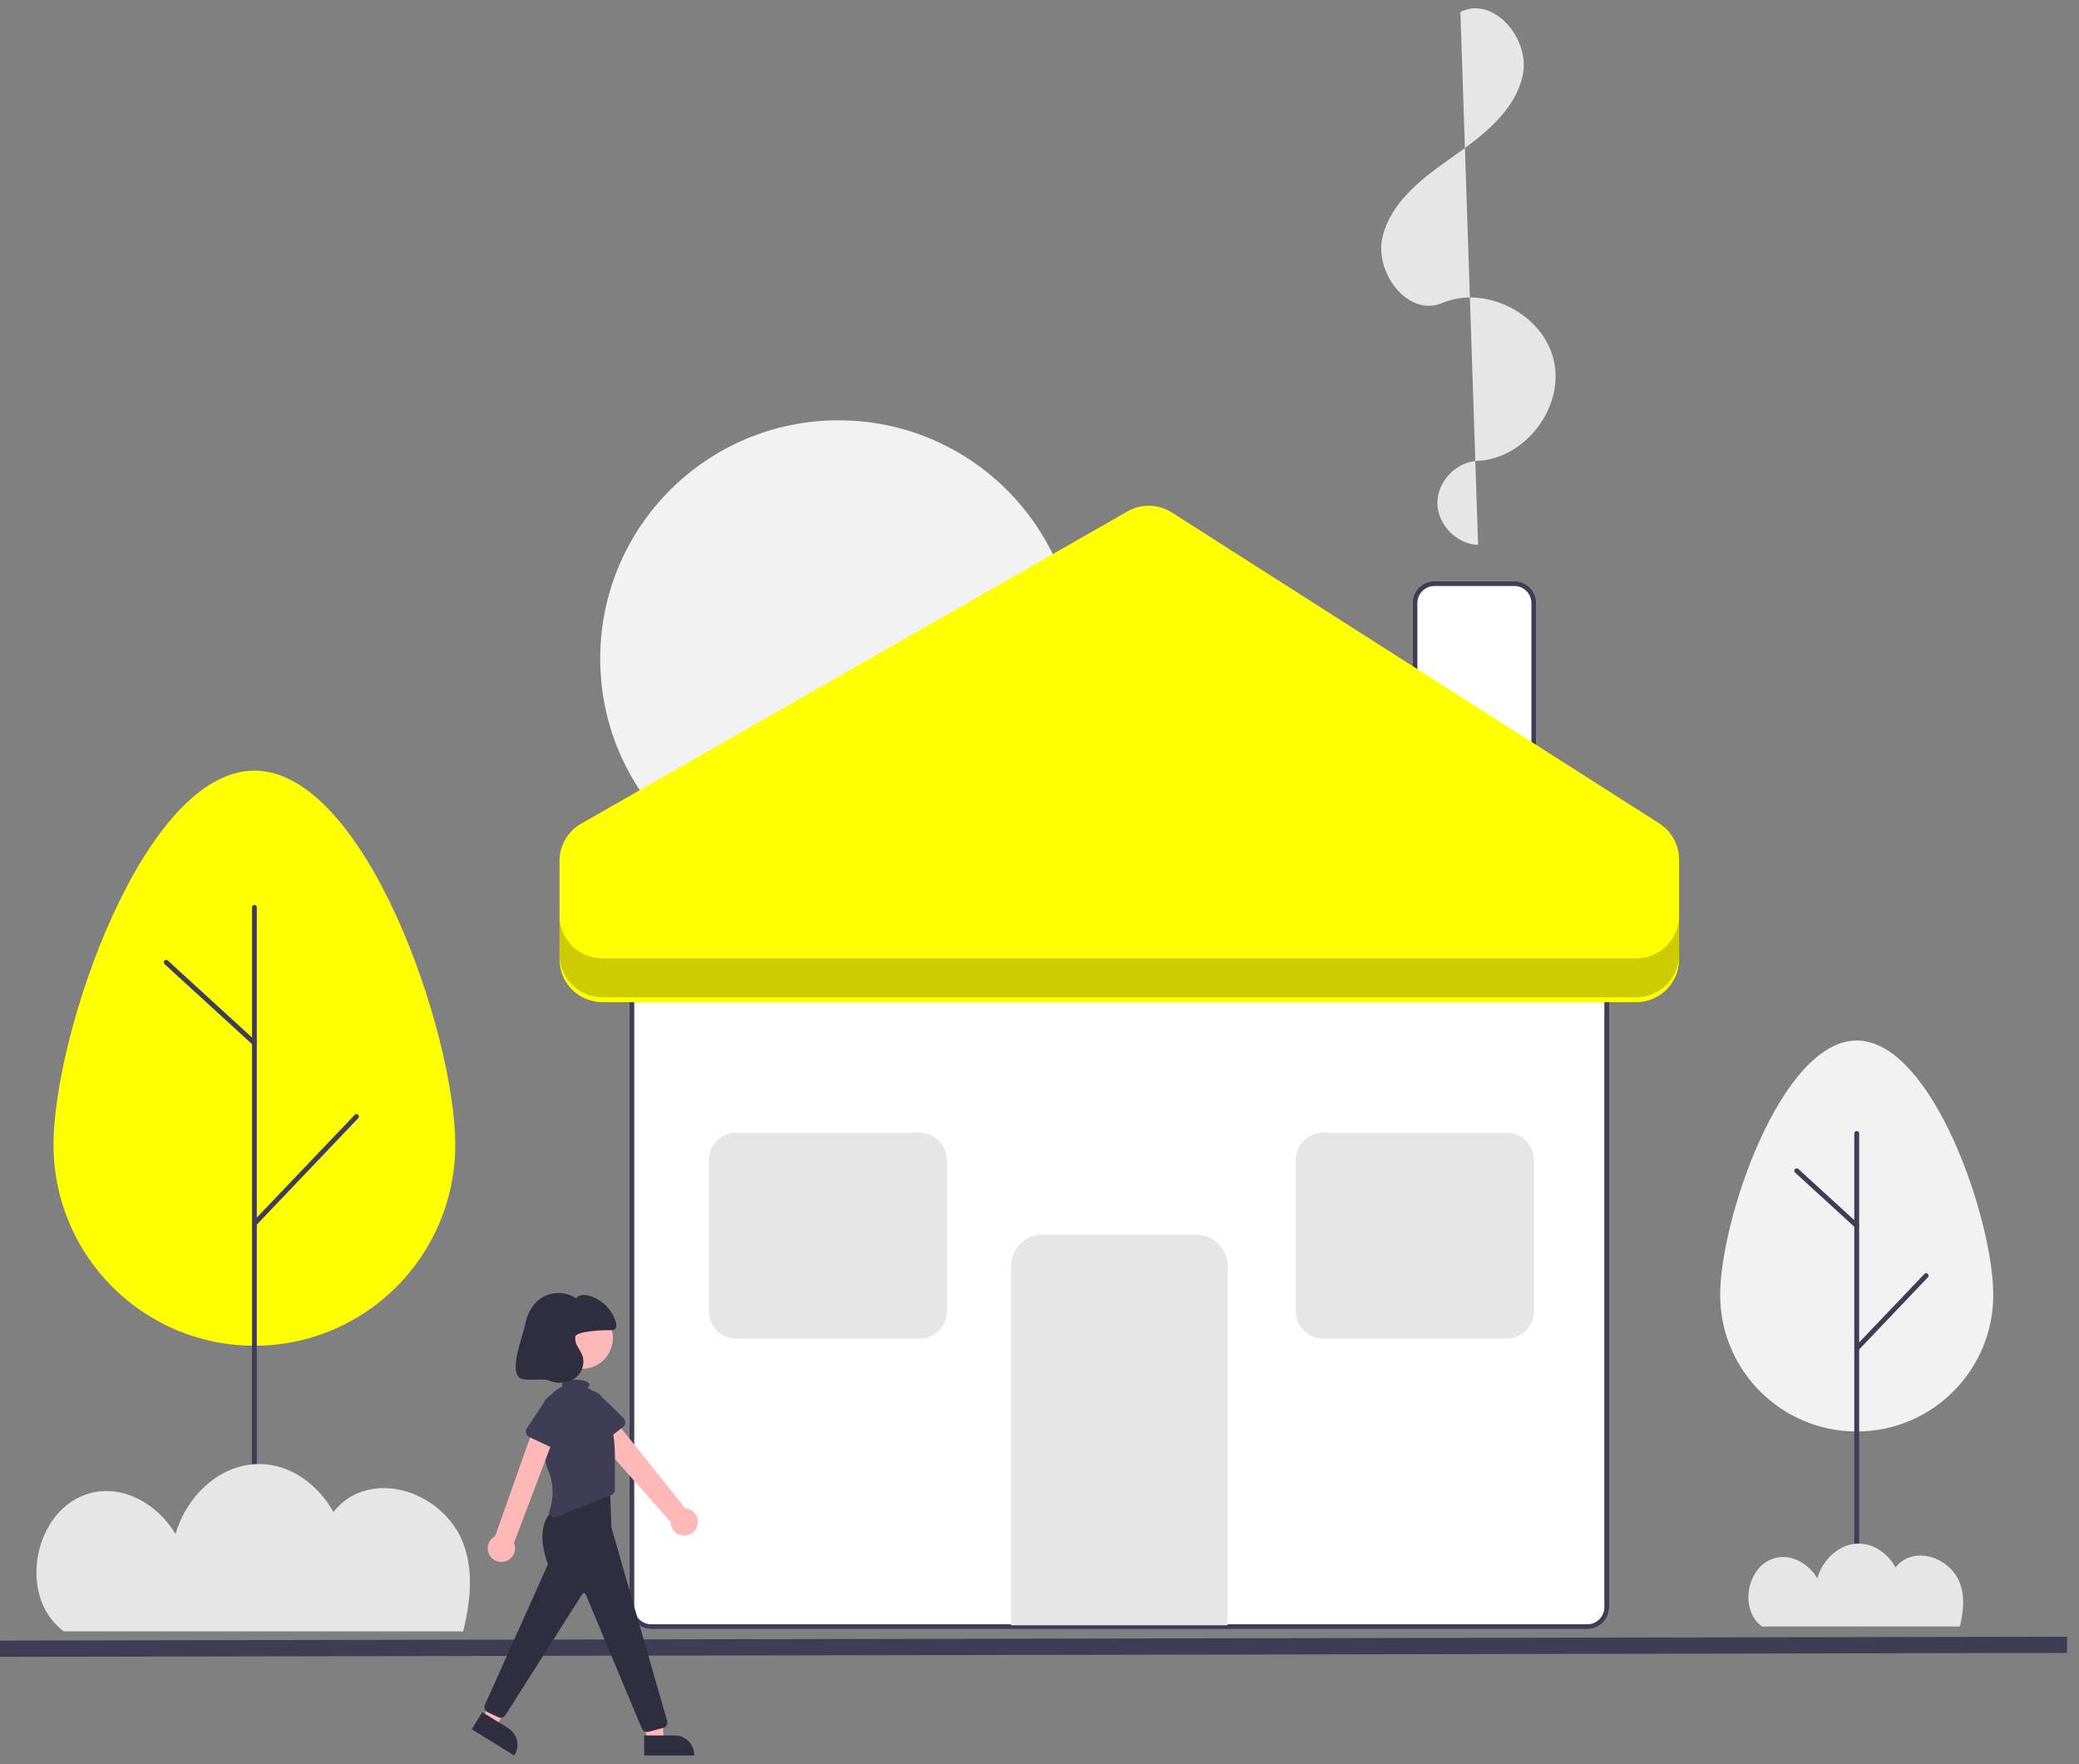 <svg xmlns="http://www.w3.org/2000/svg" width="132" height="112" viewBox="0 0 132 112" fill="none">
    <rect x="0" y="0" width="132" height="112" fill="#808080" stroke="none"/>
    <path d="M100.782 103.427H41.351C40.583 103.426 39.962 102.805 39.961 102.037V61.455C39.962 60.688 40.583 60.066 41.351 60.065H100.782C101.549 60.066 102.171 60.688 102.172 61.455V102.037C102.171 102.805 101.549 103.426 100.782 103.427Z" fill="white"/>
    <path d="M100.782 103.427H41.351C40.583 103.426 39.962 102.805 39.961 102.037V61.455C39.962 60.688 40.583 60.066 41.351 60.065H100.782C101.549 60.066 102.171 60.688 102.172 61.455V102.037C102.171 102.805 101.549 103.426 100.782 103.427ZM41.351 60.374C40.754 60.375 40.27 60.858 40.27 61.455V102.037C40.27 102.634 40.754 103.118 41.351 103.118H100.782C101.379 103.118 101.862 102.634 101.863 102.037L101.863 61.455C101.862 60.858 101.379 60.375 100.782 60.374H41.351Z" fill="#3F3D56"/>
    <path d="M77.946 103.183H64.187V80.405C64.188 79.28 65.1 78.368 66.225 78.367H75.909C77.033 78.368 77.945 79.28 77.946 80.405V103.183Z" fill="#E6E6E6"/>
    <path d="M97.541 51.416H89.683V38.284C89.684 37.517 90.306 36.895 91.073 36.895H96.151C96.918 36.895 97.54 37.517 97.541 38.284L97.541 51.416Z" fill="white"/>
    <path d="M97.541 51.416H89.683V38.284C89.684 37.517 90.306 36.895 91.073 36.895H96.151C96.918 36.895 97.54 37.517 97.541 38.284L97.541 51.416ZM89.992 51.107H97.232V38.284C97.231 37.688 96.748 37.204 96.151 37.203H91.073C90.476 37.204 89.993 37.688 89.992 38.284L89.992 51.107Z" fill="#3F3D56"/>
    <circle cx="53.24" cy="41.815" r="15.131" fill="#F2F2F2"/>
    <path d="M93.848 34.592C92.485 34.55 91.272 33.307 91.262 31.943C91.252 30.58 92.448 29.32 93.81 29.258C96.842 29.119 99.325 25.865 98.658 22.903C97.99 19.942 94.352 18.067 91.553 19.242C89.406 20.144 87.236 17.303 87.78 15.039C88.324 12.774 90.384 11.254 92.289 9.915C94.194 8.576 96.232 7.004 96.692 4.721C97.152 2.438 94.798 -0.296 92.724 0.762" fill="#E6E6E6"/>
    <path d="M58.376 84.984H46.753C45.788 84.983 45.005 84.201 45.004 83.236V73.654C45.005 72.689 45.788 71.906 46.753 71.905H58.376C59.341 71.906 60.123 72.689 60.124 73.654V83.236C60.123 84.201 59.341 84.983 58.376 84.984Z" fill="#E6E6E6"/>
    <path d="M95.649 84.984H84.026C83.061 84.983 82.279 84.201 82.278 83.236V73.654C82.279 72.689 83.061 71.906 84.026 71.905H95.649C96.614 71.906 97.397 72.689 97.398 73.654V83.236C97.397 84.201 96.614 84.983 95.649 84.984Z" fill="#E6E6E6"/>
    <path d="M35.524 60.901V54.657C35.524 53.68 36.047 52.779 36.895 52.294L71.587 32.466C72.465 31.964 73.548 31.991 74.4 32.534L105.351 52.276C106.135 52.775 106.609 53.64 106.609 54.57V60.901C106.609 62.403 105.391 63.622 103.888 63.622H38.245C36.742 63.622 35.524 62.403 35.524 60.901Z" fill="#FFFF00"/>
    <path opacity="0.2" d="M103.888 60.842H38.245C36.742 60.842 35.524 59.624 35.524 58.121V60.592C35.524 62.094 36.742 63.313 38.245 63.313H103.888C105.391 63.313 106.609 62.094 106.609 60.592V58.121C106.609 59.624 105.391 60.842 103.888 60.842Z" fill="black"/>
    <path d="M109.218 82.209C109.218 77.421 113.1 66.059 117.888 66.059C122.676 66.059 126.557 77.421 126.557 82.209C126.557 86.997 122.676 90.879 117.888 90.879C113.1 90.879 109.218 86.997 109.218 82.209Z" fill="#F2F2F2"/>
    <path d="M117.888 103.244C117.803 103.244 117.733 103.175 117.733 103.09V71.959C117.733 71.874 117.803 71.805 117.888 71.805C117.973 71.805 118.042 71.874 118.042 71.959V103.09C118.042 103.175 117.973 103.244 117.888 103.244Z" fill="#3F3D56"/>
    <path d="M117.888 85.764C117.826 85.764 117.77 85.727 117.746 85.67C117.721 85.613 117.733 85.548 117.776 85.503L122.183 80.878C122.242 80.816 122.34 80.814 122.402 80.873C122.463 80.932 122.466 81.029 122.407 81.091L118 85.716C117.971 85.747 117.93 85.764 117.888 85.764Z" fill="#3F3D56"/>
    <path d="M117.888 77.966C117.849 77.966 117.812 77.951 117.783 77.925L113.975 74.443C113.912 74.386 113.907 74.288 113.965 74.225C114.023 74.162 114.12 74.158 114.183 74.215L117.992 77.698C118.039 77.74 118.055 77.808 118.032 77.867C118.008 77.927 117.951 77.966 117.888 77.966Z" fill="#3F3D56"/>
    <path d="M3.398 72.681C3.398 65.638 9.107 48.924 16.151 48.924C23.195 48.924 28.905 65.638 28.905 72.681C28.905 79.725 23.195 85.435 16.151 85.435C9.107 85.435 3.398 79.725 3.398 72.681Z" fill="#FFFF00"/>
    <path d="M16.151 103.553C16.066 103.553 15.996 103.484 15.996 103.398V57.604C15.996 57.518 16.066 57.449 16.151 57.449C16.236 57.449 16.305 57.518 16.305 57.604V103.398C16.305 103.484 16.236 103.553 16.151 103.553Z" fill="#3F3D56"/>
    <path d="M16.151 77.839C16.089 77.839 16.033 77.802 16.009 77.745C15.985 77.688 15.996 77.623 16.039 77.578L22.522 70.775C22.581 70.713 22.679 70.71 22.741 70.769C22.802 70.828 22.805 70.926 22.746 70.987L16.263 77.791C16.233 77.821 16.193 77.839 16.151 77.839Z" fill="#3F3D56"/>
    <path d="M16.151 66.368C16.112 66.368 16.075 66.354 16.047 66.328L10.444 61.205C10.381 61.147 10.377 61.05 10.434 60.987C10.492 60.924 10.589 60.919 10.652 60.977L16.255 66.1C16.302 66.142 16.318 66.21 16.295 66.269C16.272 66.329 16.215 66.368 16.151 66.368Z" fill="#3F3D56"/>
    <path d="M111.831 103.228C111.846 103.239 111.861 103.249 111.876 103.261H124.431C124.677 102.264 124.764 101.266 124.397 100.4C123.873 99.165 122.324 98.394 121.092 98.924C120.8 99.053 120.546 99.254 120.353 99.509C119.871 98.647 119.008 97.997 118.011 97.998C116.762 97.999 115.724 99.02 115.385 100.2C114.84 99.279 113.762 98.635 112.708 98.912C110.946 99.375 110.39 102.114 111.831 103.228Z" fill="#E6E6E6"/>
    <path d="M3.971 103.504C4 103.527 4.031 103.548 4.061 103.57H29.407C29.903 101.558 30.079 99.543 29.337 97.794C28.28 95.302 25.152 93.746 22.665 94.816C22.076 95.077 21.562 95.483 21.174 95.996C20.202 94.257 18.458 92.945 16.446 92.946C13.925 92.948 11.829 95.01 11.145 97.391C10.043 95.532 7.868 94.233 5.741 94.792C2.184 95.726 1.061 101.256 3.971 103.504Z" fill="#E6E6E6"/>
    <rect x="-0.004" y="104.153" width="131.243" height="1.032" transform="rotate(-0.108 -0.004 104.153)" fill="#3F3D56"/>
    <path d="M44.283 96.835C44.347 96.588 44.297 96.326 44.149 96.119C44 95.911 43.767 95.781 43.513 95.762L38.609 89.631L37.396 90.762L42.576 96.618C42.572 97.057 42.897 97.43 43.333 97.485C43.769 97.541 44.177 97.261 44.283 96.835Z" fill="#FFB8B8"/>
    <path d="M39.55 90.605L38 91.792C37.911 91.86 37.796 91.886 37.686 91.863C37.576 91.84 37.481 91.77 37.427 91.672L36.483 89.971C36.124 89.499 36.215 88.825 36.687 88.466C37.159 88.107 37.832 88.199 38.191 88.67L39.584 90.02C39.664 90.099 39.707 90.208 39.7 90.32C39.694 90.433 39.639 90.537 39.55 90.605Z" fill="#3F3D56"/>
    <circle cx="36.947" cy="84.933" r="1.971" fill="#FFB8B8"/>
    <path d="M41.154 110.495H42.137L42.044 108.654H40.592L41.154 110.495Z" fill="#FFB8B8"/>
    <path d="M40.903 110.175L42.84 110.175C43.522 110.175 44.075 110.727 44.075 111.409V111.449L40.903 111.45V110.175Z" fill="#2F2E41"/>
    <path d="M30.666 109.102L31.503 109.619L32.391 108.004L31.378 107.37L30.666 109.102Z" fill="#FFB8B8"/>
    <path d="M30.621 108.697L32.269 109.715C32.849 110.074 33.029 110.834 32.671 111.414L32.65 111.448L29.951 109.782L30.621 108.697Z" fill="#2F2E41"/>
    <path d="M41.082 109.956C40.933 109.956 40.799 109.863 40.746 109.723L37.188 101.216C37.172 101.174 37.134 101.144 37.089 101.138C37.044 101.133 37 101.153 36.975 101.19L32.087 108.891C31.988 109.039 31.796 109.092 31.634 109.016L30.966 108.704C30.787 108.62 30.709 108.409 30.789 108.229L34.794 99.303C34.706 99.09 33.853 96.906 35.164 95.826L35.173 95.82L38.726 94.235L38.816 96.961L42.358 109.251C42.385 109.344 42.373 109.444 42.325 109.529C42.277 109.613 42.197 109.675 42.103 109.7L41.175 109.944C41.145 109.952 41.114 109.956 41.082 109.956Z" fill="#2F2E41"/>
    <path d="M38.78 90.248C38.645 89.705 38.453 89.157 38.196 88.905C38.101 88.812 38.013 88.715 37.93 88.612C37.757 88.394 37.539 88.216 37.292 88.089C37.383 88.038 37.436 87.978 37.436 87.914C37.436 87.737 37.041 87.593 36.553 87.593C36.066 87.593 35.67 87.737 35.67 87.914C35.673 87.955 35.692 87.994 35.723 88.022C35.074 88.286 34.626 88.89 34.562 89.588C34.448 90.808 34.414 92.369 34.814 93.356C35.149 94.172 35.176 95.083 34.889 95.917C34.849 96.036 34.882 96.167 34.973 96.252C35.065 96.338 35.197 96.363 35.313 96.316L38.839 94.895C38.961 94.846 39.04 94.728 39.04 94.597V92.439C39.043 91.701 38.956 90.965 38.78 90.248Z" fill="#3F3D56"/>
    <path d="M32.033 99.137C32.282 99.079 32.492 98.914 32.607 98.687C32.722 98.459 32.731 98.192 32.631 97.958L35.389 90.683L33.99 90.321L31.439 97.522C31.047 97.721 30.867 98.181 31.019 98.593C31.17 99.006 31.606 99.239 32.033 99.137Z" fill="#FFB8B8"/>
    <path d="M35.378 92.063L33.61 91.235C33.509 91.188 33.432 91.098 33.402 90.99C33.372 90.882 33.39 90.766 33.452 90.672L34.526 89.049C34.779 88.513 35.419 88.284 35.955 88.536C36.491 88.789 36.721 89.429 36.468 89.965L35.912 91.823C35.88 91.931 35.803 92.02 35.7 92.066C35.597 92.111 35.48 92.111 35.378 92.063Z" fill="#3F3D56"/>
    <path d="M38.757 84.448C38.846 84.458 38.936 84.442 39.015 84.401C39.161 84.306 39.147 84.09 39.097 83.923C38.848 83.111 38.202 82.483 37.384 82.256C37.103 82.181 36.748 82.184 36.588 82.426C35.755 81.871 34.641 82.008 33.966 82.748C33.647 83.122 33.435 83.575 33.351 84.059C33.182 84.884 32.461 86.586 32.861 87.327C33.126 87.821 34.35 87.436 34.867 87.651C35.391 87.879 35.993 87.83 36.473 87.522C36.948 87.194 37.153 86.594 36.977 86.044C36.887 85.847 36.782 85.657 36.665 85.475C36.547 85.291 36.499 85.07 36.529 84.854C36.602 84.524 38.157 84.435 38.757 84.448Z" fill="#2F2E41"/>
</svg>